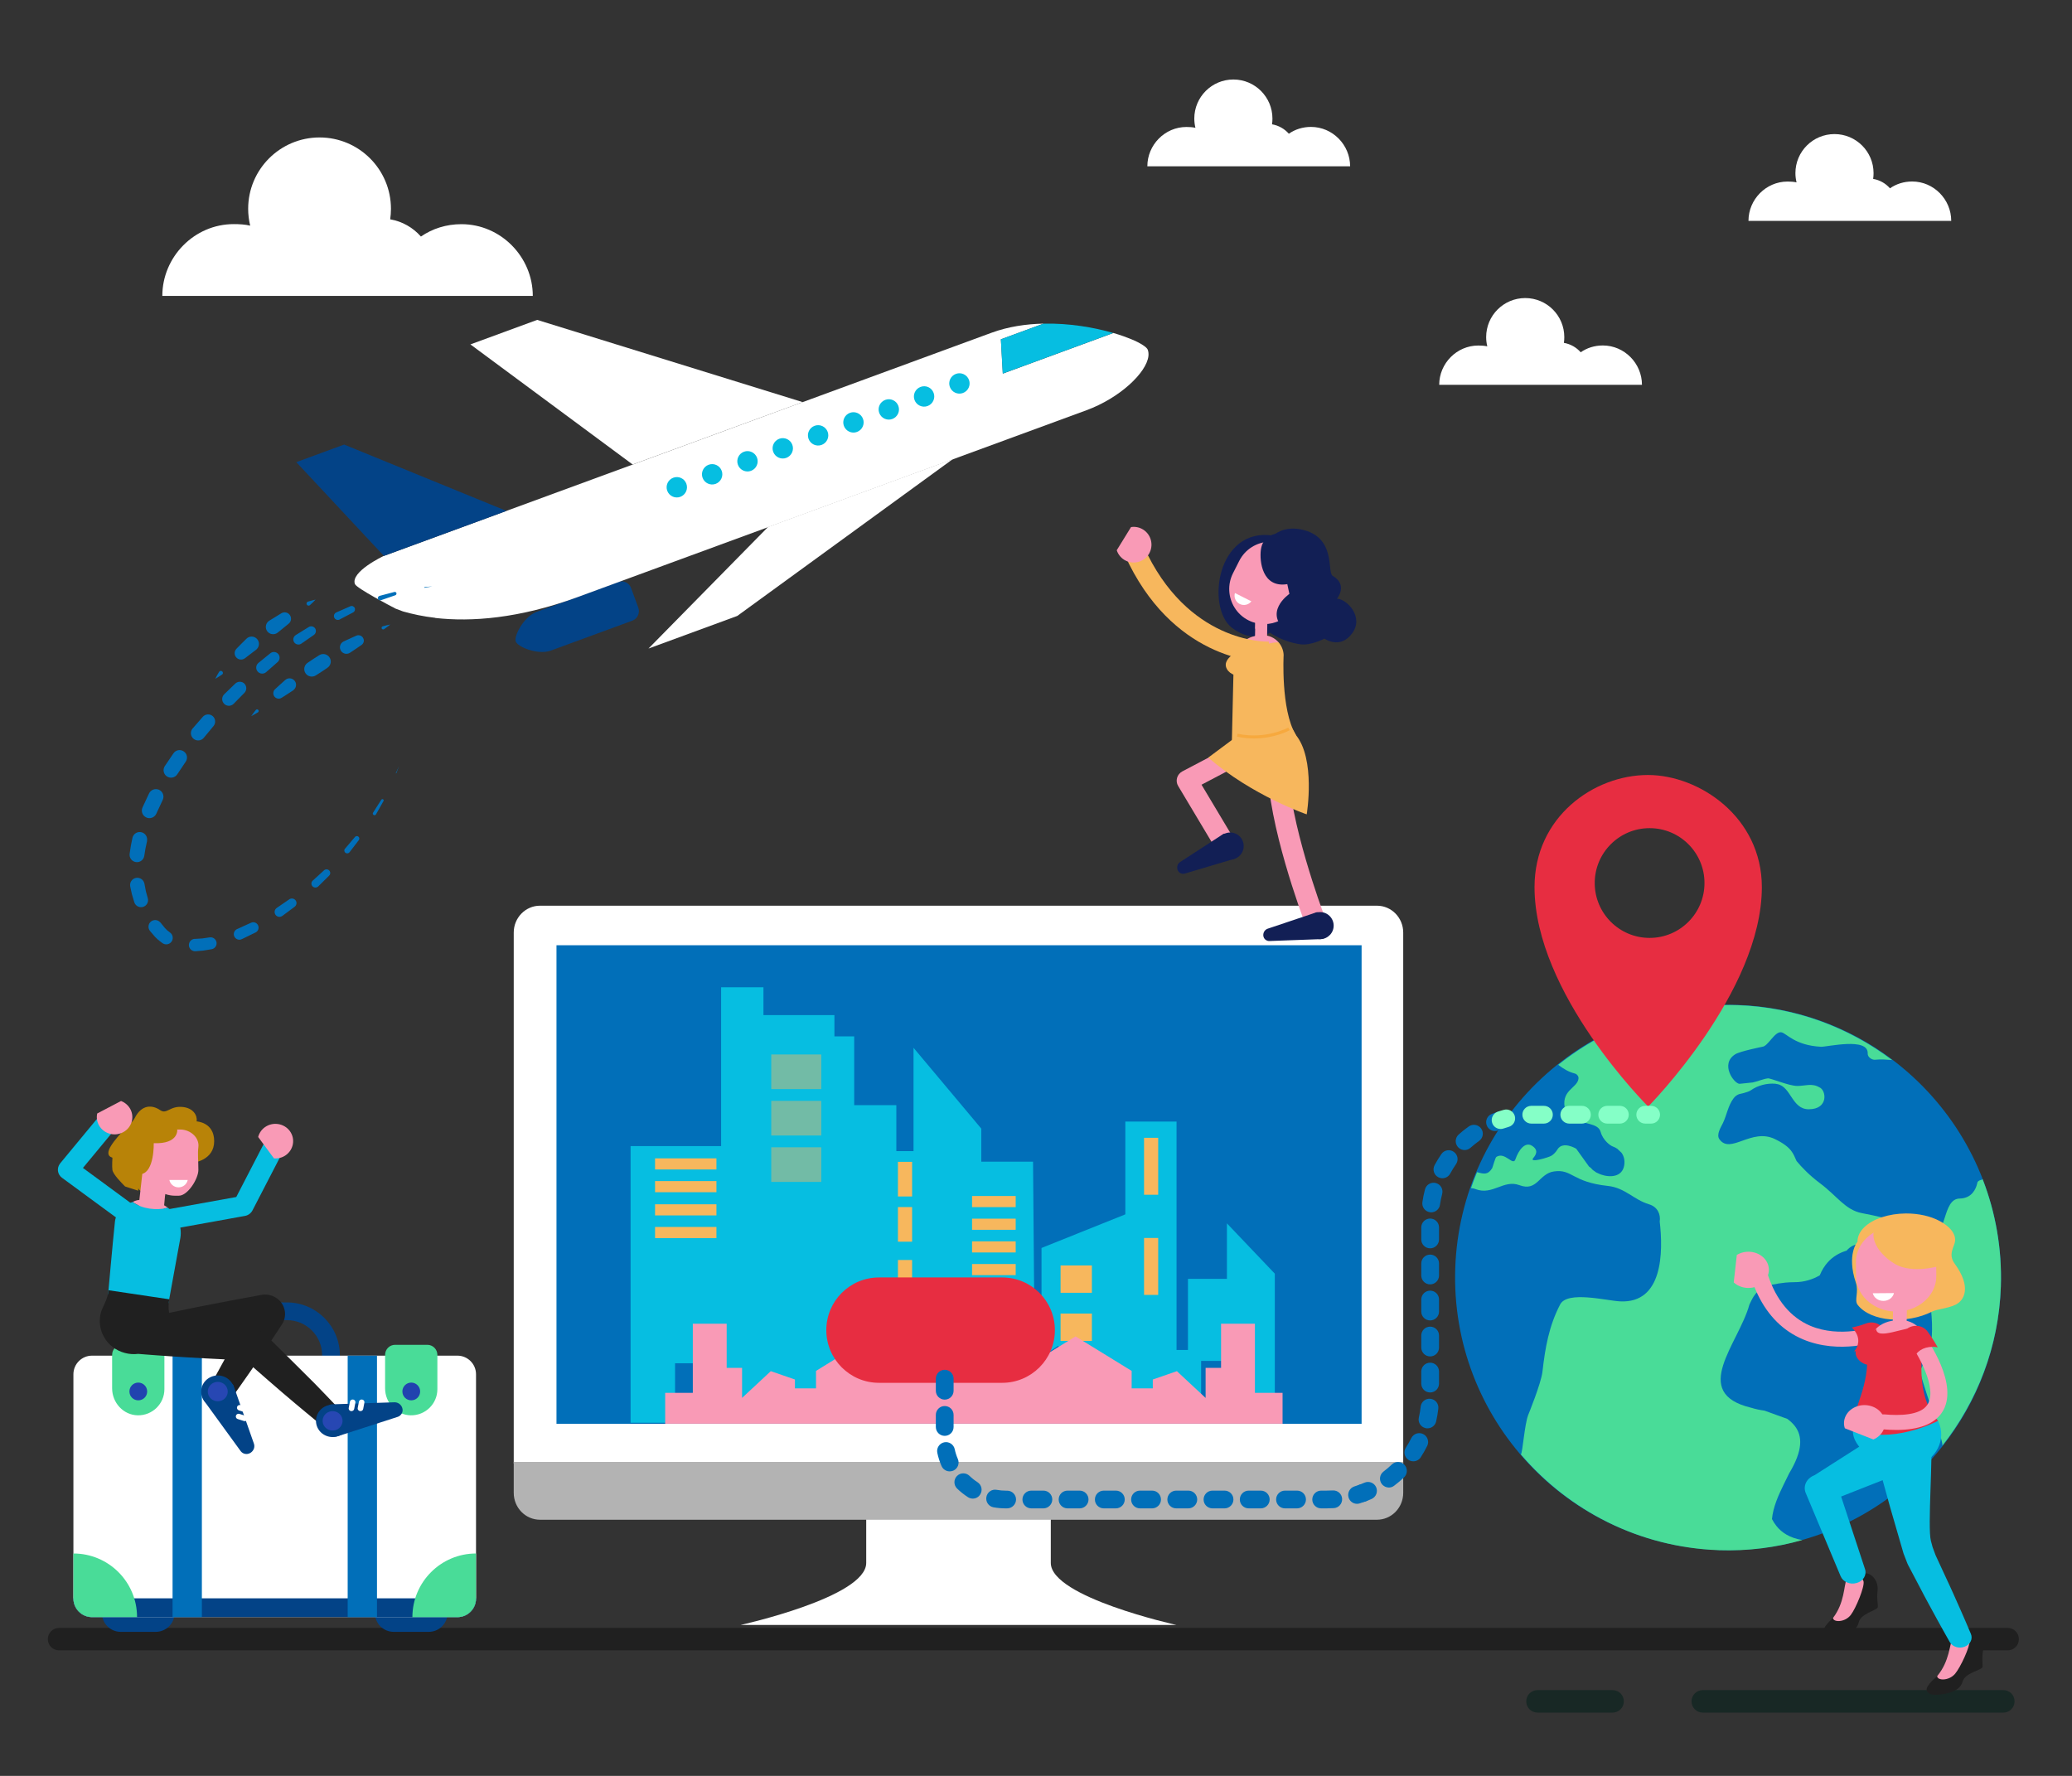 <?xml version="1.0" encoding="utf-8"?>
<!-- Generator: Adobe Illustrator 24.3.0, SVG Export Plug-In . SVG Version: 6.00 Build 0)  -->
<svg version="1.1" id="revisi" xmlns="http://www.w3.org/2000/svg" xmlns:xlink="http://www.w3.org/1999/xlink" x="0px" y="0px"
	 viewBox="0 0 350 300" style="enable-background:new 0 0 350 300;" xml:space="preserve">
<rect x="0" y="0" width="350" height="300" fill="#333333" stroke="none"/>
<style type="text/css">
	.st0{fill:#FFFFFF;}
	.st1{fill:#B88308;}
	.st2{fill:#182825;}
	.st3{fill:#016FB9;}
	.st4{fill:#F7B75D;}
	.st5{fill:#E72D41;}
	.st6{fill:#85FFC7;}
	.st7{fill:#F99AB6;}
	.st8{fill:#8EDEF2;}
	.st9{fill:#FFFEFF;}
	.st10{fill:#49DC98;}
	.st11{fill:#FEF0AB;}
	.st12{fill:#FFF5CD;}
	.st13{clip-path:url(#SVGID_2_);}
	.st14{opacity:0.1;}
	.st15{fill:#726D95;}
	.st16{fill:#B1E2EA;}
	.st17{fill:#92C71B;}
	.st18{fill:#565981;}
	.st19{fill:#B3C3DE;}
	.st20{opacity:0.2;}
	.st21{clip-path:url(#SVGID_4_);fill:#726D95;}
	.st22{clip-path:url(#SVGID_4_);}
	.st23{fill:#F5F1C3;}
	.st24{fill:#D8D4A8;}
	.st25{fill:#5752A4;}
	.st26{fill:#80C41C;}
	.st27{fill:#A79C90;}
	.st28{fill:#F63949;}
	.st29{fill:#F2F2F2;}
	.st30{fill:#F51620;}
	.st31{fill:#AD5620;}
	.st32{fill:#8A4A26;}
	.st33{fill:#89CCC5;}
	.st34{fill:#F1E1D0;}
	.st35{fill:#ED6876;}
	.st36{fill:#49281C;}
	.st37{fill:#282223;}
	.st38{fill:#ECD51A;}
	.st39{fill:#333333;}
	.st40{fill:#F73A42;}
	.st41{fill:#F5ADA2;}
	.st42{fill:#A0642F;}
	.st43{fill:#4569AF;}
	.st44{fill:#867D77;}
	.st45{fill:#4E4545;}
	.st46{fill:#644A09;}
	.st47{fill:#593011;}
	.st48{fill:#B3D246;}
	.st49{fill:#D4EBE7;}
	.st50{fill:#EEF9FA;}
	.st51{fill:#75CBDE;}
	.st52{fill:#C2E8F0;}
	.st53{fill:#81C31F;}
	.st54{fill:#B4DE5A;}
	.st55{fill:#F53A4A;}
	.st56{fill:#FD5F2D;}
	.st57{fill:#93562E;}
	.st58{fill:#FEDFBC;}
	.st59{fill:#C2C934;}
	.st60{opacity:0.1;fill:#070606;}
	.st61{fill:#381E0C;}
	.st62{fill:#322A2B;}
	.st63{fill:#4D260B;}
	.st64{fill:#070606;}
	.st65{fill:#1A1A1A;}
	.st66{clip-path:url(#SVGID_6_);}
	.st67{fill:#BFB9B6;}
	.st68{fill:#F6BF2A;}
	.st69{fill:#DF9023;}
	.st70{fill:#F59E27;}
	.st71{fill:#F4A83A;}
	.st72{fill:#83CFEC;}
	.st73{fill:#FFD03C;}
	.st74{opacity:0.1;fill:#182825;}
	.st75{fill:#06BEE1;}
	.st76{fill:#CCCCCC;}
	.st77{clip-path:url(#SVGID_8_);fill:#85FFC7;}
	.st78{clip-path:url(#SVGID_10_);}
	.st79{fill:#E5E5E5;}
	.st80{clip-path:url(#SVGID_12_);fill:#034387;}
	.st81{clip-path:url(#SVGID_14_);fill:#06BEE1;}
	.st82{clip-path:url(#SVGID_16_);fill:#85FFC7;}
	.st83{clip-path:url(#SVGID_18_);fill:#49DC98;}
	.st84{clip-path:url(#SVGID_20_);fill:#182825;}
	.st85{clip-path:url(#SVGID_22_);fill:#202020;}
	.st86{clip-path:url(#SVGID_24_);fill:#016FB9;}
	.st87{fill:none;stroke:#282D33;stroke-width:4;}
	.st88{fill:none;stroke:#85FFC7;stroke-width:3;}
	.st89{fill:none;stroke:#FFFFFF;stroke-width:3;}
	.st90{fill:#CDF2F9;}
	.st91{fill:#034387;}
	.st92{fill:#202020;}
	.st93{fill:#2747B3;}
	.st94{fill:#2143AF;}
	.st95{fill:#121F55;}
	.st96{fill:#566CD3;}
	.st97{fill:#E5E9FF;}
	.st98{fill:#B8B9F1;}
	.st99{fill-rule:evenodd;clip-rule:evenodd;fill:#49DC98;}
	.st100{fill:#61C8E0;}
	.st101{fill:#F7A93E;}
	.st102{fill:#B8EDF4;}
	.st103{fill:#999999;}
	.st104{fill:#FF0000;}
	.st105{fill-rule:evenodd;clip-rule:evenodd;fill:#CDF2F9;}
	.st106{fill-rule:evenodd;clip-rule:evenodd;fill:#202020;}
	.st107{fill-rule:evenodd;clip-rule:evenodd;fill:#016FB9;}
	.st108{fill-rule:evenodd;clip-rule:evenodd;fill:#06BEE1;}
	.st109{fill-rule:evenodd;clip-rule:evenodd;fill:#566CD3;}
	.st110{fill:#FFF4B8;}
	.st111{fill:#DCDDC9;}
	.st112{fill-rule:evenodd;clip-rule:evenodd;fill:#FF0000;}
	.st113{fill:#B3B3B3;}
	.st114{fill:#B9B8F1;}
	.st115{fill-rule:evenodd;clip-rule:evenodd;fill:#E5E5E5;}
	.st116{fill-rule:evenodd;clip-rule:evenodd;fill:#85FFC7;}
	.st117{fill-rule:evenodd;clip-rule:evenodd;fill:#F7B75D;}
	.st118{fill-rule:evenodd;clip-rule:evenodd;fill:#E72D41;}
	.st119{fill-rule:evenodd;clip-rule:evenodd;fill:#FFFFFF;}
	.st120{fill-rule:evenodd;clip-rule:evenodd;fill:#034387;}
	.st121{clip-path:url(#SVGID_26_);}
	.st122{fill-rule:evenodd;clip-rule:evenodd;fill:#B9B8F1;}
	.st123{fill-rule:evenodd;clip-rule:evenodd;fill:#121F55;}
	.st124{fill:#7C7BBD;}
	.st125{fill:#E36046;}
	.st126{fill:#A395B3;}
	.st127{fill:#F3F8FE;}
	.st128{fill:#FCFCFC;}
	.st129{fill:#E6E2DC;}
	.st130{fill:#B5DFEE;}
	.st131{fill:#CDE7EA;}
	.st132{fill:#AFD8E5;}
	.st133{clip-path:url(#SVGID_28_);}
	.st134{fill:#FFFDFE;}
	.st135{opacity:0.4;}
	.st136{fill:#FBB496;}
	.st137{fill-rule:evenodd;clip-rule:evenodd;fill:#2143AF;}
	.st138{fill-rule:evenodd;clip-rule:evenodd;fill:#F2F2F2;}
	.st139{fill-rule:evenodd;clip-rule:evenodd;fill:#182825;}
	.st140{fill:#666666;}
	.st141{fill:#808080;}
	.st142{fill:#F7C2DB;}
	.st143{opacity:0.45;}
</style>
<g>
	<g>
		<path class="st0" d="M77.94,37.87c-2.54,0-4.9,0.75-6.84,2.09c-1.32-1.5-3.13-2.56-5.19-2.91c0.08-0.58,0.13-1.17,0.13-1.77
			c0-6.66-5.4-12.06-12.06-12.06c-6.66,0-12.06,5.4-12.06,12.05c0,0.98,0.12,1.94,0.34,2.85c-0.89-0.21-1.82-0.26-2.78-0.26
			c-6.66,0-12.06,5.54-12.06,12.13H90C90,43.41,84.6,37.87,77.94,37.87z"/>
	</g>
</g>
<g>
	<g>
		<path class="st2" d="M338.4,289.31h-50.77c-1.05,0-1.9-0.85-1.9-1.9c0-1.05,0.85-1.9,1.9-1.9h50.77c1.05,0,1.9,0.85,1.9,1.9
			C340.3,288.46,339.45,289.31,338.4,289.31z"/>
	</g>
	<g>
		<path class="st2" d="M272.4,289.31h-12.69c-1.05,0-1.9-0.85-1.9-1.9c0-1.05,0.85-1.9,1.9-1.9h12.69c1.05,0,1.9,0.85,1.9,1.9
			C274.3,288.46,273.45,289.31,272.4,289.31z"/>
	</g>
</g>
<g>
	<path class="st92" d="M339.13,278.8H9.98c-1.05,0-1.9-0.85-1.9-1.9c0-1.05,0.85-1.9,1.9-1.9h329.15c1.05,0,1.9,0.85,1.9,1.9
		C341.03,277.94,340.18,278.8,339.13,278.8z"/>
</g>
<g>
	<g>
		<path class="st91" d="M107.82,102.65l-1.22-3.32c-0.33-0.89-1.31-1.34-2.19-1.02l-13.94,5.12l0,0.01
			c-2.08,0.88-3.68,4.03-3.35,4.93c0.33,0.9,3.59,2.26,5.75,1.59l0,0.01l13.94-5.12C107.69,104.53,108.14,103.54,107.82,102.65z"/>
	</g>
	<g>
		<g>
			<polygon class="st0" points="90.74,54.04 79.46,58.18 106.87,78.47 135.59,67.93 			"/>
		</g>
	</g>
	<g>
		<path class="st0" d="M193.88,59.09c-0.13-0.35-0.74-0.81-1.71-1.3l-0.02-0.01c-0.64-0.32-1.45-0.65-2.37-0.98l-0.08-0.03l-0.01,0
			c-0.51-0.18-1.04-0.35-1.62-0.52l-18.67,6.86l-0.33-5.79l7.21-2.65c-2.96,0.06-5.97,0.51-8.76,1.53L64.79,93.93
			c0,0-5.61,2.64-4.84,4.73c0.26,0.71,6.29,3.85,6.29,3.85c0.21,0.07,0.45,0.27,0.67,0.34l1.17,0.44c1.59,0.45,3.41,0.85,5.45,1.08
			l-0.01,0.02c6.08,0.69,14.15,0.11,24.07-3.53l85.94-31.56c5.58-2.05,10.12-6.3,10.46-9.14C194.03,59.78,194,59.42,193.88,59.09z"
			/>
	</g>
	<g>
		<g>
			<polygon class="st91" points="58.13,75.1 50.05,78.07 64.84,93.91 85.55,86.31 			"/>
		</g>
	</g>
	<g>
		<g>
			<g>
				<path class="st75" d="M176.27,54.67l-7.21,2.65l0.32,5.79l18.67-6.86C184.83,55.31,180.61,54.58,176.27,54.67z"/>
			</g>
		</g>
		<g>
			<g>
				<path class="st75" d="M163.68,64.18c0.33,0.89-0.13,1.88-1.02,2.21c-0.89,0.33-1.88-0.13-2.21-1.02
					c-0.33-0.89,0.13-1.88,1.02-2.21C162.36,62.83,163.35,63.29,163.68,64.18z"/>
			</g>
		</g>
		<g>
			<g>
				<path class="st75" d="M157.71,66.38c0.33,0.89-0.13,1.88-1.02,2.21c-0.89,0.33-1.88-0.13-2.21-1.02
					c-0.33-0.89,0.13-1.88,1.02-2.21C156.4,65.02,157.39,65.48,157.71,66.38z"/>
			</g>
		</g>
		<g>
			<g>
				<path class="st75" d="M151.75,68.57c0.33,0.89-0.13,1.88-1.02,2.21c-0.89,0.33-1.88-0.13-2.21-1.02s0.13-1.88,1.02-2.21
					C150.43,67.22,151.42,67.67,151.75,68.57z"/>
			</g>
		</g>
		<g>
			<g>
				<path class="st75" d="M145.78,70.76c0.33,0.89-0.13,1.88-1.02,2.21c-0.89,0.33-1.88-0.13-2.21-1.02
					c-0.33-0.89,0.13-1.88,1.02-2.21C144.46,69.41,145.45,69.87,145.78,70.76z"/>
			</g>
		</g>
		<g>
			<g>
				<path class="st75" d="M139.81,72.95c0.33,0.89-0.13,1.88-1.02,2.21c-0.89,0.33-1.88-0.13-2.21-1.02
					c-0.33-0.89,0.13-1.88,1.02-2.21C138.49,71.6,139.48,72.06,139.81,72.95z"/>
			</g>
		</g>
		<g>
			<g>
				<path class="st75" d="M133.84,75.14c0.33,0.89-0.13,1.88-1.02,2.21c-0.89,0.33-1.88-0.13-2.21-1.02
					c-0.33-0.89,0.13-1.88,1.02-2.21S133.52,74.25,133.84,75.14z"/>
			</g>
		</g>
		<g>
			<g>
				<path class="st75" d="M127.88,77.33c0.33,0.89-0.13,1.88-1.02,2.21c-0.89,0.33-1.88-0.13-2.21-1.02
					c-0.33-0.89,0.13-1.88,1.02-2.21C126.56,75.98,127.55,76.44,127.88,77.33z"/>
			</g>
		</g>
		<g>
			<g>
				<path class="st75" d="M121.91,79.53c0.33,0.89-0.13,1.88-1.02,2.21c-0.89,0.33-1.88-0.13-2.21-1.02
					c-0.33-0.89,0.13-1.88,1.02-2.21S121.58,78.63,121.91,79.53z"/>
			</g>
		</g>
		<g>
			<g>
				<path class="st75" d="M115.94,81.72c0.33,0.89-0.13,1.88-1.02,2.21c-0.89,0.33-1.88-0.13-2.21-1.02
					c-0.33-0.89,0.13-1.88,1.02-2.21S115.62,80.82,115.94,81.72z"/>
			</g>
		</g>
	</g>
	<g>
		<g>
			<polygon class="st0" points="129.75,89.01 109.54,109.56 124.54,104.05 160.96,77.55 			"/>
		</g>
	</g>
</g>
<g>
	<g id="XMLID_75_">
		<g>
			<g>
				<g>
					<g>
						<path class="st3" d="M73.02,99.06l-1.27,0.23c-0.03,0.01-0.07-0.02-0.07-0.05c-0.01-0.03,0.02-0.07,0.05-0.07c0,0,0,0,0.01,0
							L73.02,99.06z"/>
					</g>
					<g>
						<path class="st3" d="M66.77,100.56l-2.44,0.84c-0.2,0.07-0.42-0.04-0.48-0.24c-0.07-0.2,0.04-0.42,0.24-0.49
							c0.01,0,0.02-0.01,0.03-0.01l2.5-0.66c0.15-0.04,0.31,0.05,0.35,0.2C67,100.36,66.91,100.51,66.77,100.56z"/>
					</g>
					<g>
						<path class="st3" d="M59.66,103.45l-2.29,1.2c-0.32,0.17-0.72,0.04-0.89-0.28c-0.17-0.32-0.04-0.72,0.28-0.89
							c0.01-0.01,0.03-0.01,0.04-0.02l2.37-1.04c0.29-0.13,0.63,0.01,0.75,0.29C60.04,102.99,59.92,103.31,59.66,103.45z"/>
					</g>
					<g>
						<path class="st3" d="M53.02,107.26l-2.12,1.47c-0.39,0.27-0.93,0.17-1.2-0.22c-0.27-0.39-0.17-0.93,0.22-1.2
							c0.01-0.01,0.03-0.02,0.04-0.03l2.2-1.36c0.37-0.23,0.86-0.11,1.09,0.26C53.46,106.55,53.36,107.02,53.02,107.26z"/>
					</g>
					<g>
						<path class="st3" d="M46.9,111.84l-1.94,1.7c-0.42,0.37-1.06,0.33-1.43-0.09c-0.37-0.42-0.33-1.06,0.09-1.43
							c0.01-0.01,0.02-0.02,0.03-0.03l2.01-1.63c0.41-0.34,1.02-0.27,1.36,0.14C47.34,110.91,47.29,111.49,46.9,111.84z"/>
					</g>
					<g>
						<path class="st3" d="M41.28,117.05l-1.81,1.84c-0.44,0.45-1.16,0.45-1.6,0.01c-0.45-0.44-0.45-1.16-0.01-1.6
							c0.01-0.01,0.01-0.02,0.02-0.02l1.86-1.8c0.44-0.42,1.14-0.41,1.56,0.02C41.71,115.94,41.7,116.63,41.28,117.05z"/>
					</g>
					<g>
						<path class="st3" d="M36.07,122.65l-1.65,1.99c-0.43,0.52-1.21,0.6-1.73,0.16c-0.52-0.43-0.6-1.21-0.16-1.73
							c0-0.01,0.01-0.02,0.02-0.02l1.7-1.95c0.43-0.5,1.19-0.55,1.69-0.12C36.42,121.41,36.48,122.15,36.07,122.65z"/>
					</g>
					<g>
						<path class="st3" d="M31.38,128.66l-1.44,2.15c-0.39,0.58-1.17,0.74-1.75,0.35c-0.58-0.39-0.73-1.17-0.35-1.75l0.01-0.01
							l1.45-2.14c0.39-0.57,1.16-0.72,1.73-0.33C31.61,127.31,31.76,128.09,31.38,128.66z"/>
					</g>
					<g>
						<path class="st3" d="M27.49,135.12l-1.09,2.35c-0.3,0.64-1.06,0.92-1.7,0.62c-0.64-0.3-0.92-1.06-0.62-1.7l1.09-2.34
							c0.3-0.64,1.06-0.92,1.7-0.63C27.51,133.72,27.79,134.48,27.49,135.12L27.49,135.12z"/>
					</g>
					<g>
						<path class="st3" d="M24.84,142.09c0,0-0.13,0.63-0.27,1.26c-0.09,0.59-0.19,1.17-0.19,1.17l-0.01,0.07
							c-0.11,0.68-0.75,1.15-1.43,1.04c-0.68-0.11-1.14-0.74-1.04-1.42c0,0,0.1-0.69,0.21-1.38c0.13-0.63,0.26-1.27,0.26-1.27
							c0.14-0.68,0.8-1.12,1.48-0.98c0.68,0.14,1.12,0.8,0.98,1.49L24.84,142.09z"/>
					</g>
					<g>
						<path class="st3" d="M24.4,149.28c0,0,0.12,0.63,0.24,1.27c0.15,0.55,0.3,1.1,0.3,1.1l0.03,0.1c0.17,0.63-0.2,1.29-0.83,1.46
							c-0.63,0.17-1.27-0.19-1.46-0.81c0,0-0.2-0.69-0.41-1.38c-0.13-0.63-0.27-1.26-0.27-1.26c-0.14-0.66,0.28-1.31,0.94-1.45
							c0.66-0.14,1.31,0.28,1.45,0.94C24.39,149.26,24.4,149.27,24.4,149.28z"/>
					</g>
					<g>
						<path class="st3" d="M27.11,155.85c0,0,0.1,0.13,0.25,0.31c0.08,0.09,0.17,0.2,0.26,0.32l0.15,0.18l0.04,0.05l0,0.01h0
							c-0.03-0.03,0.07,0.08-0.07-0.08l0,0l0,0l0.01,0.01l0.02,0.02l0.08,0.09c0.11,0.12,0.23,0.23,0.33,0.34
							c0.11,0.12,0.18,0.14,0.25,0.2c0.14,0.11,0.23,0.18,0.23,0.18l0.11,0.09c0.47,0.38,0.55,1.07,0.17,1.55
							c-0.38,0.47-1.06,0.54-1.53,0.18c0,0-0.16-0.13-0.41-0.31c-0.11-0.09-0.29-0.22-0.39-0.32c-0.11-0.11-0.22-0.22-0.34-0.33
							l-0.09-0.09l-0.15-0.17l-0.15-0.18c-0.1-0.12-0.19-0.22-0.27-0.31c-0.16-0.19-0.26-0.31-0.26-0.31
							c-0.4-0.48-0.34-1.19,0.13-1.59c0.48-0.4,1.19-0.34,1.59,0.13C27.09,155.83,27.1,155.84,27.11,155.85z"/>
					</g>
					<g>
						<path class="st3" d="M32.9,158.61c0,0,0.64-0.04,1.29-0.08c0.58-0.08,1.16-0.17,1.16-0.17l0.08-0.01
							c0.55-0.08,1.07,0.31,1.15,0.86c0.08,0.55-0.3,1.05-0.84,1.14c0,0-0.7,0.12-1.4,0.23c-0.65,0.06-1.29,0.11-1.29,0.11
							c-0.58,0.05-1.09-0.38-1.14-0.95c-0.05-0.58,0.38-1.09,0.95-1.14c0.01,0,0.02,0,0.02,0L32.9,158.61z"/>
					</g>
					<g>
						<path class="st3" d="M40.05,156.95l2.35-1.07c0.46-0.21,1-0.01,1.2,0.45c0.2,0.45,0.01,0.98-0.43,1.19l-2.32,1.13
							c-0.47,0.23-1.03,0.03-1.26-0.43c-0.23-0.47-0.03-1.03,0.43-1.26C40.03,156.96,40.04,156.95,40.05,156.95z"/>
					</g>
					<g>
						<path class="st3" d="M46.74,153.38l2.13-1.46c0.35-0.24,0.83-0.15,1.08,0.2c0.24,0.34,0.15,0.81-0.18,1.06l-2.07,1.54
							c-0.37,0.27-0.88,0.2-1.15-0.17c-0.27-0.37-0.19-0.88,0.17-1.15C46.73,153.4,46.74,153.39,46.74,153.38z"/>
					</g>
					<g>
						<path class="st3" d="M52.83,148.76l1.91-1.74c0.25-0.23,0.65-0.21,0.88,0.04c0.23,0.25,0.21,0.63-0.02,0.86l-1.84,1.82
							c-0.27,0.26-0.69,0.26-0.96,0c-0.26-0.27-0.26-0.7,0-0.96C52.82,148.77,52.83,148.77,52.83,148.76z"/>
					</g>
					<g>
						<path class="st3" d="M58.29,143.36l1.67-1.97c0.15-0.18,0.42-0.2,0.59-0.05c0.17,0.15,0.2,0.4,0.06,0.58l-1.57,2.05
							c-0.16,0.21-0.47,0.26-0.69,0.09c-0.21-0.16-0.26-0.47-0.09-0.68C58.28,143.38,58.29,143.37,58.29,143.36z"/>
					</g>
					<g>
						<path class="st3" d="M63.02,137.28l1.39-2.18c0.07-0.1,0.2-0.13,0.3-0.07c0.1,0.06,0.13,0.19,0.07,0.29l-1.27,2.25
							c-0.08,0.14-0.25,0.19-0.39,0.11c-0.14-0.08-0.19-0.25-0.11-0.39C63.01,137.29,63.01,137.29,63.02,137.28z"/>
					</g>
					<g>
						<path class="st3" d="M66.87,130.58l0.54-1.17l-0.46,1.2c-0.01,0.02-0.03,0.04-0.06,0.03
							C66.88,130.63,66.86,130.6,66.87,130.58C66.87,130.58,66.87,130.58,66.87,130.58z"/>
					</g>
				</g>
			</g>
		</g>
	</g>
	<g id="XMLID_74_">
		<g>
			<g>
				<g>
					<g>
						<path class="st3" d="M53.31,101.29c0,0-0.23,0.24-0.47,0.48c-0.24,0.23-0.48,0.45-0.48,0.45c-0.14,0.13-0.36,0.12-0.49-0.02
							c-0.13-0.14-0.12-0.36,0.02-0.49c0.04-0.04,0.09-0.07,0.14-0.08c0,0,0.32-0.09,0.63-0.18
							C52.98,101.37,53.31,101.29,53.31,101.29z"/>
					</g>
					<g>
						<path class="st3" d="M48.77,105.35l-1.85,1.51c-0.53,0.43-1.31,0.35-1.74-0.17c-0.43-0.53-0.35-1.31,0.17-1.74
							c0.04-0.04,0.09-0.07,0.14-0.1l2.04-1.25c0.5-0.31,1.16-0.15,1.47,0.36C49.29,104.42,49.18,105.02,48.77,105.35z"/>
					</g>
					<g>
						<path class="st3" d="M43.26,109.76l-1.89,1.44c-0.47,0.36-1.15,0.27-1.51-0.2c-0.33-0.43-0.28-1.02,0.08-1.4
							c0,0,0.1-0.11,0.26-0.27c0.16-0.16,0.38-0.38,0.59-0.6c0.43-0.42,0.85-0.84,0.85-0.84c0.49-0.48,1.27-0.47,1.75,0.02
							c0.48,0.49,0.47,1.27-0.02,1.75C43.35,109.69,43.3,109.73,43.26,109.76z"/>
					</g>
					<g>
						<path class="st3" d="M37.48,113.97c0,0-0.28,0.18-0.55,0.36c-0.29,0.17-0.57,0.34-0.57,0.34s0.15-0.3,0.31-0.59
							c0.16-0.29,0.33-0.57,0.33-0.57c0.1-0.17,0.31-0.23,0.48-0.13c0.17,0.1,0.23,0.31,0.13,0.48
							C37.57,113.9,37.53,113.94,37.48,113.97z"/>
					</g>
				</g>
			</g>
		</g>
	</g>
	<g id="XMLID_73_">
		<g>
			<g>
				<g>
					<g>
						<path class="st3" d="M65.93,105.5c0,0-0.26,0.2-0.52,0.4c-0.26,0.2-0.53,0.39-0.53,0.39c-0.12,0.08-0.29,0.05-0.38-0.07
							c-0.08-0.12-0.05-0.29,0.07-0.38c0.02-0.02,0.05-0.03,0.08-0.04c0,0,0.31-0.09,0.63-0.16
							C65.61,105.57,65.93,105.5,65.93,105.5z"/>
					</g>
					<g>
						<path class="st3" d="M61.06,108.96c0,0-0.48,0.33-0.97,0.66c-0.48,0.33-0.97,0.65-0.97,0.65c-0.51,0.33-1.19,0.19-1.52-0.32
							c-0.33-0.51-0.19-1.19,0.32-1.52c0.04-0.03,0.09-0.05,0.13-0.07c0,0,0.53-0.25,1.06-0.49c0.53-0.24,1.06-0.48,1.06-0.48
							c0.46-0.21,0.99-0.01,1.2,0.45C61.57,108.24,61.42,108.72,61.06,108.96z"/>
					</g>
					<g>
						<path class="st3" d="M55.31,112.81c0,0-0.48,0.32-0.97,0.65c-0.49,0.32-0.98,0.63-0.98,0.63c-0.59,0.38-1.38,0.22-1.76-0.37
							c-0.38-0.58-0.22-1.36,0.36-1.75c0,0,0.48-0.32,0.97-0.65c0.49-0.32,0.98-0.63,0.98-0.63c0.59-0.38,1.38-0.21,1.76,0.38
							C56.05,111.64,55.89,112.42,55.31,112.81z"/>
					</g>
					<g>
						<path class="st3" d="M49.54,116.61c0,0-0.48,0.33-0.98,0.64c-0.49,0.32-0.99,0.63-0.99,0.63c-0.42,0.27-0.99,0.15-1.26-0.28
							c-0.24-0.38-0.17-0.87,0.15-1.17c0,0,0.43-0.39,0.86-0.79c0.43-0.4,0.87-0.78,0.87-0.78c0.46-0.4,1.15-0.35,1.55,0.11
							c0.4,0.46,0.35,1.15-0.11,1.55C49.61,116.55,49.57,116.58,49.54,116.61z"/>
					</g>
					<g>
						<path class="st3" d="M43.58,120.33c0,0-0.28,0.17-0.57,0.33c-0.29,0.16-0.58,0.32-0.58,0.32s0.2-0.26,0.39-0.53
							c0.19-0.27,0.4-0.52,0.4-0.52c0.1-0.12,0.27-0.13,0.38-0.03c0.12,0.1,0.13,0.27,0.03,0.38
							C43.62,120.3,43.6,120.32,43.58,120.33z"/>
					</g>
				</g>
			</g>
		</g>
	</g>
</g>
<g>
	<g>
		<path class="st0" d="M270.75,58.36c-1.39,0-2.68,0.41-3.74,1.15c-0.72-0.82-1.72-1.4-2.84-1.59c0.05-0.32,0.07-0.64,0.07-0.97
			c0-3.64-2.95-6.6-6.6-6.6c-3.64,0-6.6,2.95-6.6,6.6c0,0.54,0.07,1.06,0.19,1.56c-0.49-0.11-1-0.14-1.52-0.14
			c-3.65,0-6.6,3.03-6.6,6.64h34.25C277.36,61.39,274.4,58.36,270.75,58.36z"/>
	</g>
</g>
<g>
	<g>
		<path class="st0" d="M323,30.66c-1.39,0-2.68,0.41-3.75,1.15c-0.72-0.82-1.71-1.4-2.84-1.59c0.05-0.32,0.07-0.64,0.07-0.97
			c0-3.65-2.96-6.6-6.6-6.6c-3.65,0-6.6,2.95-6.6,6.6c0,0.54,0.07,1.06,0.19,1.56c-0.49-0.11-1-0.14-1.52-0.14
			c-3.65,0-6.6,3.03-6.6,6.64h34.25C329.6,33.69,326.65,30.66,323,30.66z"/>
	</g>
</g>
<g>
	<g>
		<g>
			<g>
				<g>
					<path class="st0" d="M177.5,264.03c0-5.79,0-14.18,0-14.18h-15.59h-15.59c0,0,0,8.39,0,14.18c0,5.79-21.2,10.47-21.2,10.47
						h36.79h36.79C198.7,274.5,177.5,269.82,177.5,264.03z"/>
				</g>
			</g>
		</g>
	</g>
	<g>
		<g>
			<g>
				<g>
					<path class="st0" d="M232.59,153H91.22c-2.45,0-4.44,2.03-4.44,4.54v89.71h150.25v-89.71C237.03,155.03,235.04,153,232.59,153z
						"/>
				</g>
			</g>
		</g>
	</g>
	<g>
		<g>
			<g>
				<g>
					<rect x="94" y="159.68" class="st3" width="136" height="80.84"/>
				</g>
			</g>
		</g>
	</g>
	<g>
		<g>
			<g>
				<g>
					<path class="st113" d="M86.78,246.96v5.23c0,2.51,1.99,4.54,4.44,4.54h141.37c2.45,0,4.44-2.03,4.44-4.54v-5.23H86.78z"/>
				</g>
			</g>
		</g>
	</g>
	<g>
		<g>
			<g>
				<g>
					<polygon class="st108" points="114.03,240.34 114.03,230.3 119.48,230.3 119.48,237.16 121.82,237.16 121.82,240.34 
						125.81,240.34 125.81,238.66 130.44,238.66 130.44,240.34 134.64,240.34 134.64,238.28 144.33,231.71 151.98,238.28 
						168.91,233.78 178.74,227.36 186.98,238.28 186.98,240.34 189.01,240.34 195.13,238.64 198.84,240.34 200.48,240.34 
						202.89,237.06 202.89,229.9 208.61,229.9 208.61,240.34 215.34,240.34 215.34,215.16 207.25,206.66 207.25,216.04 
						200.67,216.04 200.67,228.05 198.74,228.05 198.74,189.47 190.09,189.47 190.09,205.14 175.93,210.82 175.93,223.55 
						174.73,223.55 174.5,196.24 165.76,196.24 165.76,190.66 154.31,177 154.31,194.46 151.41,194.46 151.41,186.69 144.29,186.69 
						144.29,175.07 140.95,175.07 140.95,171.48 128.96,171.48 128.96,166.78 121.81,166.78 121.81,193.61 106.52,193.61 
						106.52,240.34 					"/>
				</g>
				<g>
					<g>
						<rect x="193.25" y="192.21" class="st117" width="2.39" height="9.62"/>
					</g>
					<g>
						<rect x="193.25" y="209.13" class="st117" width="2.39" height="9.62"/>
					</g>
				</g>
				<g>
					<g>
						<rect x="151.68" y="196.27" class="st117" width="2.39" height="5.85"/>
					</g>
					<g>
						<rect x="151.68" y="203.91" class="st117" width="2.39" height="5.85"/>
					</g>
					<g class="st143">
						<rect x="130.28" y="178.13" class="st117" width="8.45" height="5.85"/>
					</g>
					<g class="st143">
						<rect x="130.28" y="185.97" class="st117" width="8.45" height="5.85"/>
					</g>
					<g class="st143">
						<rect x="130.28" y="193.81" class="st117" width="8.45" height="5.85"/>
					</g>
					<g>
						<rect x="151.68" y="212.85" class="st117" width="2.39" height="5.85"/>
					</g>
					<g>
						<rect x="151.68" y="221.79" class="st117" width="2.39" height="5.85"/>
					</g>
				</g>
				<g>
					<g>
						<rect x="179.15" y="213.77" class="st117" width="5.29" height="4.62"/>
					</g>
					<g>
						<rect x="179.15" y="221.9" class="st117" width="5.29" height="4.62"/>
					</g>
				</g>
				<g>
					<g>
						<rect x="164.2" y="202.04" class="st117" width="7.37" height="1.88"/>
					</g>
					<g>
						<rect x="164.2" y="205.87" class="st117" width="7.37" height="1.88"/>
					</g>
					<g>
						<rect x="164.2" y="209.7" class="st117" width="7.37" height="1.88"/>
					</g>
					<g>
						<rect x="164.2" y="213.53" class="st117" width="7.37" height="1.88"/>
					</g>
					<g>
						<rect x="164.2" y="217.37" class="st117" width="7.37" height="1.88"/>
					</g>
					<g>
						<rect x="164.2" y="221.2" class="st117" width="7.37" height="1.88"/>
					</g>
					<g>
						<rect x="164.2" y="225.03" class="st117" width="7.37" height="1.88"/>
					</g>
				</g>
				<g>
					<g>
						<rect x="110.65" y="195.68" class="st117" width="10.37" height="1.88"/>
					</g>
					<g>
						<rect x="110.65" y="199.52" class="st117" width="10.37" height="1.88"/>
					</g>
				</g>
				<g>
					<g>
						<rect x="110.65" y="203.44" class="st117" width="10.37" height="1.88"/>
					</g>
					<g>
						<rect x="110.65" y="207.27" class="st117" width="10.37" height="1.88"/>
					</g>
				</g>
			</g>
		</g>
	</g>
	<polygon class="st7" points="211.98,235.29 211.98,223.62 206.26,223.62 206.26,231.07 203.65,231.07 203.65,236.15 198.8,231.63 
		194.73,233.04 194.73,234.54 191.16,234.54 191.16,231.59 188.06,229.68 181.68,225.76 173.23,230.97 155.77,230.97 147.32,225.76 
		140.64,229.86 137.84,231.59 137.84,234.54 134.28,234.54 134.28,233.04 130.2,231.63 125.35,236.15 125.35,231.07 122.75,231.07 
		122.75,223.62 117.03,223.62 117.03,235.29 112.36,235.29 112.36,240.51 216.65,240.51 216.65,235.29 	"/>
	<g>
		<g>
			<path class="st5" d="M169.29,233.6h-20.81c-4.92,0-8.9-3.99-8.9-8.9l0,0c0-4.92,3.99-8.9,8.9-8.9h20.81c4.92,0,8.9,3.98,8.9,8.9
				l0,0C178.19,229.61,174.2,233.6,169.29,233.6z"/>
		</g>
	</g>
</g>
<g>
	<g>
		<g>
			<g>
				<path class="st3" d="M245.82,214.24c0.86-25.37,22.1-45.25,47.47-44.48c0.05,0,0.11,0,0.17,0c25.45,0.86,45.38,22.17,44.52,47.6
					s-22.19,45.34-47.64,44.48c-0.06,0-0.11-0.01-0.17-0.01C264.8,260.88,244.96,239.61,245.82,214.24z"/>
			</g>
		</g>
	</g>
	<g>
		<path class="st10" d="M300.08,257.79c-0.3-0.37-0.55-0.77-0.76-1.18c0.19-2.01,1.07-3.98,1.99-5.86c0.31-0.63,0.62-1.25,0.91-1.85
			c2.33-3.88,2.29-6.3,0.94-8.03c-0.34-0.43-0.76-0.82-1.25-1.18c-0.61-0.23-1.25-0.45-1.89-0.68c-0.65-0.23-1.31-0.47-1.96-0.71
			c-0.81-0.11-1.54-0.27-2.22-0.48c-10.48-2.49-2.14-10.83-0.33-17.44c0.25-0.52,0.47-0.99,0.73-1.39c0.79-1.23,1.95-1.96,5.36-2.32
			c0.46-0.05,0.96-0.06,1.49-0.07c0.87,0,1.65-0.12,2.36-0.33c0.71-0.2,1.35-0.49,1.94-0.83c0.37-0.9,0.83-1.62,1.35-2.2
			c0.45-0.51,0.96-0.91,1.49-1.23c0.53-0.32,1.1-0.56,1.69-0.74c2.63-3.02,6.79,1.15,9.51-2.61c0.05-0.39,0.01-0.93-0.38-1.46
			c-0.39-0.53-1.14-1.05-2.51-1.39c-1.66-0.41-2.98-0.67-4.05-0.88c-2.79-0.54-4.19-2.9-7-5c-1.87-1.4-3.15-2.75-4.02-3.8
			c-0.55-1.17-0.73-2.29-3.66-3.71c-3.97-1.92-7.5,2.65-9.37,0.03c-0.56-0.78,0.25-2.02,0.59-2.72c0.67-1.4,0.85-2.89,1.78-4.16
			c0.3-0.42,0.64-0.62,1-0.75c0,0,1.44-0.27,1.98-0.66c1.12-0.8,2.72-1.21,4.11-1.08c0.11,0.01,0.22,0.04,0.32,0.06l0.01,0l0,0
			c2.34,0.45,2.44,4.25,5.3,4.25c3.41,0,2.98-3.28,1.77-3.72c-1.22-0.73-2.4-0.22-3.69-0.22c-1.47,0-4.52-1.35-5-1.28
			c-0.77,0.1-1.8,0.54-2.55,0.69l-2.22,0.23c-0.94-0.03-3.35-3.37-0.71-5c0.8-0.5,4.52-1.25,4.52-1.25c1.03-0.05,2.1-2.65,3.26-2.45
			c0.85,0.14,2.24,2.21,6.69,2.44c0.99,0.05,8.04-1.67,7.89,1.15c-0.03,0.6,0.74,1.12,1.28,1.04c0.98-0.1,1.89-0.02,2.84,0.05
			c-7.31-5.51-16.29-8.94-26.11-9.27c-0.03,0-0.07,0-0.1,0c-11.37-0.36-21.92,3.47-30.18,10.08c0.84,0.66,1.76,1.21,2.8,1.47
			c0.34,0.09,0.65,0.45,0.62,0.82c-0.13,1.7-3.21,1.96-2.2,5.48c0.43,1.47,2.72,1.83,4.21,2.26c0.69,0.2,1.5,0.49,1.72,1.28
			c0.41,1.49,1.68,2.36,2.07,2.49c0.28,0.1,0.53,0.23,0.75,0.38l0.71,0.67c0.42,0.57,0.59,1.3,0.46,2.13
			c-0.33,1.99-2.38,2.1-3.94,1.55c0,0-0.67-0.28-0.8-0.36c-0.11-0.07-0.21-0.14-0.3-0.22c-0.23-0.13-0.43-0.32-0.6-0.54l-0.31-0.23
			l-2.16-3.01c0,0-2.26-1.37-3.17,0.13c-0.25,0.42-0.62,0.82-1.02,1.06c-0.4,0.26-3.85,1.31-3.06,0.38
			c0.44-0.52,0.97-1.33-0.24-2.08c-1.14-0.71-2.23,0.72-2.78,2.31c-0.41,1.19-1.76-1.36-3.22-0.41c-0.18,0.12-0.62,1.76-0.7,1.9
			c-0.71,1.12-1.32,1.02-2.56,0.67c-0.37,0.89-0.71,1.79-1.02,2.7c0.25,0.02,0.51,0.06,0.78,0.17c2.87,1.1,4.72-1.67,7.4-0.67
			c3.03,1.14,3.27-1.95,5.84-2.32c3.12-0.44,3.02,1.8,9.11,2.45c2.9,0.31,4.36,2.33,6.94,3.1c1.48,0.44,1.99,1.73,1.81,2.92
			c0.6,5.16,0.55,13.85-6.7,13.48c-2.33-0.12-8.89-1.83-10.12,0.52c-1.89,3.63-2.53,7.31-2.99,11.36c-0.22,1.97-2.42,7.34-2.42,7.34
			c-0.62,1.68-0.92,6.24-1.22,6.64c8.09,9.48,19.96,15.68,33.37,16.17c0.03,0,0.07,0,0.1,0.01c4.88,0.16,9.6-0.45,14.07-1.72
			C302.33,259.81,300.97,258.91,300.08,257.79z"/>
	</g>
	<g>
		<path class="st10" d="M334.91,199.22l-0.1,0.06c0,0-0.73,0.11-0.81,0.54l-0.04,0.2c-0.18,0.74-0.83,2.42-2.93,2.45
			c-1.5,0.02-2.01,1.63-2.51,3.19c-0.41,1.28-0.87,2.74-1.81,3.5c-0.54,0.44-0.99,0.85-1.41,1.24c-0.45,0.62-0.77,1.28-1,1.97
			c-0.22,0.69-0.35,1.41-0.41,2.16c0.3,0.6,0.56,1.2,0.78,1.78c0.45,0.86,0.79,1.7,1.03,2.51c0.25,0.82,0.4,1.61,0.48,2.38
			c0.09,0.79,0.14,1.56,0.17,2.31c0.02,0.75,0.02,1.49-0.03,2.21c-0.35,1.92-1.01,3.89-1.94,5.76c-0.3,0.61,3.88,11.65,3.73,12.72
			c5.86-7.43,9.52-16.69,9.87-26.85C338.19,210.97,337.09,204.84,334.91,199.22z"/>
	</g>
</g>
<g>
	<g>
		<path class="st118" d="M278.37,130.92c-9.17,0-19.16,7.1-19.16,18.94c0,18.02,19.2,37.07,19.2,37.07s19.2-19.36,19.2-37.07
			C297.61,138.02,287.02,130.92,278.37,130.92z M287.92,149.17c0,5.12-4.15,9.27-9.27,9.27c-5.12,0-9.27-4.15-9.27-9.27
			c0-5.12,4.15-9.27,9.27-9.27C283.77,139.9,287.92,144.05,287.92,149.17z"/>
	</g>
</g>
<g>
	<g>
		<g>
			<g>
				<path class="st3" d="M229.23,254.04c-0.64,0-1.23-0.41-1.43-1.06c-0.24-0.79,0.2-1.63,0.99-1.88c0.29-0.09,0.58-0.19,0.86-0.29
					c0.78-0.29,1.64,0.1,1.93,0.88c0.29,0.78-0.1,1.64-0.88,1.93c-0.34,0.13-0.68,0.24-1.03,0.35
					C229.52,254.02,229.37,254.04,229.23,254.04z"/>
			</g>
		</g>
		<g>
			<g>
				<path class="st3" d="M224.08,254.81h-0.91c-0.83,0-1.5-0.67-1.5-1.5c0-0.83,0.67-1.5,1.5-1.5h0.91c0.35,0,0.7-0.01,1.04-0.03
					c0.85-0.04,1.54,0.58,1.59,1.4c0.05,0.83-0.58,1.54-1.4,1.59C224.9,254.79,224.49,254.81,224.08,254.81z M219.1,254.81h-2.04
					c-0.83,0-1.5-0.67-1.5-1.5c0-0.83,0.67-1.5,1.5-1.5h2.04c0.83,0,1.5,0.67,1.5,1.5C220.6,254.13,219.92,254.81,219.1,254.81z
					 M212.97,254.81h-2.04c-0.83,0-1.5-0.67-1.5-1.5c0-0.83,0.67-1.5,1.5-1.5h2.04c0.83,0,1.5,0.67,1.5,1.5
					C214.47,254.13,213.8,254.81,212.97,254.81z M206.85,254.81h-2.04c-0.83,0-1.5-0.67-1.5-1.5c0-0.83,0.67-1.5,1.5-1.5h2.04
					c0.83,0,1.5,0.67,1.5,1.5C208.35,254.13,207.68,254.81,206.85,254.81z M200.73,254.81h-2.04c-0.83,0-1.5-0.67-1.5-1.5
					c0-0.83,0.67-1.5,1.5-1.5h2.04c0.83,0,1.5,0.67,1.5,1.5C202.23,254.13,201.56,254.81,200.73,254.81z M194.61,254.81h-2.04
					c-0.83,0-1.5-0.67-1.5-1.5c0-0.83,0.67-1.5,1.5-1.5h2.04c0.83,0,1.5,0.67,1.5,1.5C196.11,254.13,195.44,254.81,194.61,254.81z
					 M188.49,254.81h-2.04c-0.83,0-1.5-0.67-1.5-1.5c0-0.83,0.67-1.5,1.5-1.5h2.04c0.83,0,1.5,0.67,1.5,1.5
					C189.99,254.13,189.32,254.81,188.49,254.81z M182.37,254.81h-2.04c-0.83,0-1.5-0.67-1.5-1.5c0-0.83,0.67-1.5,1.5-1.5h2.04
					c0.83,0,1.5,0.67,1.5,1.5C183.87,254.13,183.2,254.81,182.37,254.81z M176.25,254.81h-2.04c-0.83,0-1.5-0.67-1.5-1.5
					c0-0.83,0.67-1.5,1.5-1.5h2.04c0.83,0,1.5,0.67,1.5,1.5C177.75,254.13,177.07,254.81,176.25,254.81z M170.12,254.81h-0.21
					c-0.7,0-1.4-0.06-2.08-0.18c-0.82-0.14-1.36-0.92-1.21-1.74c0.14-0.82,0.92-1.37,1.74-1.21c0.51,0.09,1.03,0.14,1.56,0.14h0.21
					c0.83,0,1.5,0.67,1.5,1.5C171.62,254.13,170.95,254.81,170.12,254.81z M164.32,253.16c-0.28,0-0.56-0.08-0.81-0.24
					c-0.65-0.42-1.27-0.91-1.83-1.45c-0.6-0.58-0.61-1.53-0.04-2.12c0.58-0.6,1.53-0.61,2.12-0.04c0.42,0.41,0.88,0.77,1.36,1.08
					c0.7,0.45,0.9,1.38,0.45,2.07C165.3,252.92,164.81,253.16,164.32,253.16z M160.42,248.56c-0.58,0-1.13-0.34-1.38-0.91
					c-0.31-0.71-0.55-1.46-0.71-2.22c-0.17-0.81,0.35-1.61,1.16-1.78c0.8-0.17,1.61,0.35,1.78,1.16c0.12,0.57,0.3,1.13,0.53,1.66
					c0.33,0.76-0.02,1.64-0.78,1.97C160.82,248.52,160.62,248.56,160.42,248.56z M159.58,242.56c-0.83,0-1.5-0.67-1.5-1.5v-2.04
					c0-0.83,0.67-1.5,1.5-1.5c0.83,0,1.5,0.67,1.5,1.5v2.04C161.08,241.89,160.41,242.56,159.58,242.56z M159.58,236.44
					c-0.83,0-1.5-0.67-1.5-1.5v-2.04c0-0.83,0.67-1.5,1.5-1.5c0.83,0,1.5,0.67,1.5,1.5v2.04
					C161.08,235.77,160.41,236.44,159.58,236.44z"/>
			</g>
		</g>
	</g>
	<g>
		<g>
			<g>
				<path class="st3" d="M252.54,191.07c-0.59,0-1.16-0.35-1.39-0.94c-0.31-0.77,0.06-1.64,0.83-1.95c0.34-0.14,0.68-0.26,1.02-0.38
					c0.78-0.26,1.64,0.16,1.9,0.94c0.27,0.78-0.16,1.64-0.94,1.9c-0.29,0.1-0.58,0.2-0.86,0.32
					C252.92,191.03,252.73,191.07,252.54,191.07z"/>
			</g>
		</g>
		<g>
			<g>
				<path class="st3" d="M234.61,251.29c-0.45,0-0.9-0.21-1.2-0.6c-0.5-0.66-0.37-1.6,0.29-2.1c0.49-0.37,0.97-0.78,1.41-1.2
					c0.6-0.57,1.55-0.55,2.12,0.05c0.57,0.6,0.55,1.55-0.05,2.12c-0.53,0.5-1.09,0.98-1.68,1.42
					C235.24,251.19,234.92,251.29,234.61,251.29z M238.74,246.86c-0.28,0-0.57-0.08-0.82-0.24c-0.69-0.45-0.89-1.38-0.44-2.08
					c0.34-0.52,0.65-1.06,0.92-1.61c0.37-0.74,1.27-1.04,2.01-0.67c0.74,0.37,1.04,1.27,0.67,2.01c-0.33,0.66-0.7,1.3-1.09,1.91
					C239.71,246.62,239.23,246.86,238.74,246.86z M241.13,241.29c-0.11,0-0.23-0.01-0.34-0.04c-0.81-0.19-1.31-0.99-1.12-1.8
					c0.14-0.6,0.25-1.21,0.31-1.83c0.09-0.82,0.84-1.42,1.66-1.32c0.82,0.09,1.42,0.83,1.32,1.66c-0.08,0.73-0.21,1.46-0.37,2.17
					C242.43,240.82,241.81,241.29,241.13,241.29z M241.58,235.23c-0.83,0-1.5-0.67-1.5-1.5v-2.03c0-0.83,0.67-1.5,1.5-1.5
					c0.83,0,1.5,0.67,1.5,1.5v2.03C243.08,234.56,242.41,235.23,241.58,235.23z M241.58,229.14c-0.83,0-1.5-0.67-1.5-1.5v-2.03
					c0-0.83,0.67-1.5,1.5-1.5c0.83,0,1.5,0.67,1.5,1.5v2.03C243.08,228.47,242.41,229.14,241.58,229.14z M241.58,223.06
					c-0.83,0-1.5-0.67-1.5-1.5v-2.03c0-0.83,0.67-1.5,1.5-1.5c0.83,0,1.5,0.67,1.5,1.5v2.03
					C243.08,222.38,242.41,223.06,241.58,223.06z M241.58,216.97c-0.83,0-1.5-0.67-1.5-1.5v-2.03c0-0.83,0.67-1.5,1.5-1.5
					c0.83,0,1.5,0.67,1.5,1.5v2.03C243.08,216.29,242.41,216.97,241.58,216.97z M241.58,210.88c-0.83,0-1.5-0.67-1.5-1.5v-2.03
					c0-0.83,0.67-1.5,1.5-1.5c0.83,0,1.5,0.67,1.5,1.5v2.03C243.08,210.2,242.41,210.88,241.58,210.88z M241.76,204.8
					c-0.07,0-0.14,0-0.22-0.02c-0.82-0.12-1.39-0.88-1.27-1.7c0.1-0.73,0.25-1.45,0.44-2.16c0.21-0.8,1.03-1.28,1.83-1.07
					c0.8,0.21,1.28,1.03,1.07,1.84c-0.16,0.59-0.28,1.2-0.37,1.82C243.14,204.26,242.49,204.8,241.76,204.8z M243.65,199.04
					c-0.24,0-0.48-0.06-0.71-0.18c-0.73-0.39-1-1.3-0.61-2.03c0.35-0.64,0.73-1.28,1.15-1.88c0.47-0.68,1.41-0.85,2.09-0.37
					c0.68,0.47,0.85,1.41,0.37,2.09c-0.35,0.51-0.68,1.04-0.97,1.58C244.7,198.75,244.19,199.04,243.65,199.04z M247.4,194.28
					c-0.41,0-0.82-0.17-1.12-0.5c-0.55-0.62-0.5-1.57,0.11-2.12c0.54-0.49,1.12-0.95,1.72-1.37c0.68-0.48,1.61-0.32,2.09,0.36
					c0.48,0.68,0.32,1.61-0.36,2.09c-0.5,0.36-0.99,0.75-1.45,1.16C248.11,194.15,247.75,194.28,247.4,194.28z"/>
			</g>
		</g>
		<g>
			<g>
				<path class="st3" d="M230.17,253.72c-0.61,0-1.18-0.37-1.41-0.98c-0.29-0.78,0.11-1.64,0.88-1.93c0.29-0.11,0.57-0.22,0.84-0.34
					c0.76-0.33,1.64,0.01,1.98,0.77c0.33,0.76-0.01,1.64-0.77,1.98c-0.33,0.15-0.67,0.28-1.01,0.41
					C230.52,253.69,230.34,253.72,230.17,253.72z"/>
			</g>
		</g>
	</g>
	<g>
		<g>
			<g>
				<path class="st6" d="M278.91,189.81h-1c-0.83,0-1.5-0.67-1.5-1.5c0-0.83,0.67-1.5,1.5-1.5h1c0.83,0,1.5,0.67,1.5,1.5
					C280.41,189.13,279.74,189.81,278.91,189.81z"/>
			</g>
		</g>
		<g>
			<g>
				<path class="st6" d="M258.66,189.81c-0.81,0-1.48-0.65-1.5-1.47c-0.02-0.83,0.64-1.51,1.47-1.53l2.17,0c0.83,0,1.5,0.67,1.5,1.5
					c0,0.83-0.67,1.5-1.5,1.5l-2.11,0C258.68,189.81,258.67,189.81,258.66,189.81z M273.63,189.81h-2.14c-0.83,0-1.5-0.67-1.5-1.5
					c0-0.83,0.67-1.5,1.5-1.5h2.14c0.83,0,1.5,0.67,1.5,1.5C275.13,189.13,274.46,189.81,273.63,189.81z M267.22,189.81h-2.14
					c-0.83,0-1.5-0.67-1.5-1.5c0-0.83,0.67-1.5,1.5-1.5h2.14c0.83,0,1.5,0.67,1.5,1.5C268.72,189.13,268.04,189.81,267.22,189.81z"
					/>
			</g>
		</g>
		<g>
			<g>
				<path class="st6" d="M253.48,190.72c-0.63,0-1.21-0.39-1.42-1.02c-0.27-0.78,0.16-1.64,0.94-1.9c0.34-0.12,0.69-0.22,1.04-0.32
					c0.8-0.22,1.62,0.25,1.84,1.05c0.22,0.8-0.25,1.62-1.05,1.84c-0.29,0.08-0.59,0.17-0.87,0.27
					C253.8,190.7,253.64,190.72,253.48,190.72z"/>
			</g>
		</g>
	</g>
</g>
<g>
	<g>
		<path class="st0" d="M221.45,21.44c-1.39,0-2.68,0.41-3.74,1.15c-0.72-0.82-1.72-1.4-2.84-1.59c0.05-0.32,0.07-0.64,0.07-0.97
			c0-3.64-2.95-6.6-6.6-6.6c-3.64,0-6.6,2.95-6.6,6.6c0,0.54,0.07,1.06,0.19,1.56c-0.49-0.11-1-0.14-1.52-0.14
			c-3.65,0-6.6,3.03-6.6,6.64h34.25C228.06,24.47,225.1,21.44,221.45,21.44z"/>
	</g>
</g>
<g>
	<g>
		<g>
			<path class="st91" d="M48.48,238.01h-4.15c-4.92,0-8.92-4-8.92-8.92v-0.15c0-4.92,4-8.92,8.92-8.92h4.15c4.92,0,8.93,4,8.93,8.92
				v0.15C57.41,234.01,53.41,238.01,48.48,238.01z M44.33,223.01c-3.27,0-5.92,2.66-5.92,5.92v0.15c0,3.27,2.66,5.92,5.92,5.92h4.15
				c3.27,0,5.93-2.66,5.93-5.92v-0.15c0-3.27-2.66-5.92-5.93-5.92H44.33z"/>
		</g>
	</g>
	<g>
		<g>
			<g>
				<path class="st91" d="M29.49,272.49c0,1.76-1.43,3.18-3.18,3.18H20.4c-1.76,0-3.18-1.42-3.18-3.18l0,0
					c0-1.76,1.43-3.18,3.18-3.18h5.91C28.07,269.31,29.49,270.73,29.49,272.49L29.49,272.49z"/>
			</g>
		</g>
	</g>
	<g>
		<g>
			<g>
				<path class="st91" d="M75.6,272.49c0,1.76-1.42,3.18-3.18,3.18h-5.91c-1.76,0-3.18-1.42-3.18-3.18l0,0
					c0-1.76,1.42-3.18,3.18-3.18h5.91C74.18,269.31,75.6,270.73,75.6,272.49L75.6,272.49z"/>
			</g>
		</g>
	</g>
	<g>
		<g>
			<g>
				<path class="st0" d="M77.27,273.18H15.55c-1.74,0-3.15-1.41-3.15-3.15v-37.87c0-1.74,1.41-3.15,3.15-3.15h61.71
					c1.74,0,3.15,1.41,3.15,3.15v37.87C80.42,271.77,79.01,273.18,77.27,273.18z"/>
			</g>
		</g>
	</g>
	<g>
		<g>
			<g>
				<path class="st91" d="M77.27,273.18H15.55c-1.74,0-3.15-1.41-3.15-3.15V270h68.02v0.03C80.42,271.77,79.01,273.18,77.27,273.18z
					"/>
			</g>
		</g>
	</g>
	<g>
		<g>
			<g>
				<rect x="29.15" y="229.01" class="st3" width="4.95" height="44.17"/>
			</g>
		</g>
	</g>
	<g>
		<g>
			<g>
				<rect x="58.73" y="229.01" class="st3" width="4.95" height="44.17"/>
			</g>
		</g>
	</g>
	<g>
		<g>
			<g>
				<path class="st10" d="M12.4,262.43v7.6c0,1.74,1.41,3.15,3.15,3.15h7.6C23.16,267.24,18.34,262.43,12.4,262.43z"/>
			</g>
		</g>
	</g>
	<g>
		<g>
			<g>
				<path class="st10" d="M80.42,262.43c-5.94,0-10.76,4.82-10.76,10.76h7.6c1.74,0,3.15-1.41,3.15-3.15V262.43z"/>
			</g>
		</g>
	</g>
	<g>
		<g>
			<g>
				<path class="st10" d="M18.94,228.88v5.65c0,2.43,1.9,4.52,4.33,4.56c2.48,0.04,4.5-1.95,4.5-4.41v-5.8c0-0.94-0.76-1.7-1.7-1.7
					h-5.42C19.7,227.17,18.94,227.93,18.94,228.88z"/>
			</g>
		</g>
	</g>
	<g>
		<g>
			<g>
				<path class="st10" d="M65.05,228.88v5.65c0,2.43,1.9,4.52,4.33,4.56c2.48,0.04,4.5-1.95,4.5-4.41v-5.8c0-0.94-0.76-1.7-1.7-1.7
					h-5.42C65.81,227.17,65.05,227.93,65.05,228.88z"/>
			</g>
		</g>
	</g>
	<g>
		<g>
			<g>
				<path class="st94" d="M24.86,235.06c0,0.83-0.67,1.5-1.5,1.5c-0.83,0-1.5-0.67-1.5-1.5c0-0.83,0.67-1.5,1.5-1.5
					C24.18,233.56,24.86,234.23,24.86,235.06z"/>
			</g>
		</g>
	</g>
	<g>
		<g>
			<g>
				<path class="st94" d="M70.97,235.06c0,0.83-0.67,1.5-1.5,1.5c-0.83,0-1.5-0.67-1.5-1.5c0-0.83,0.67-1.5,1.5-1.5
					C70.29,233.56,70.97,234.23,70.97,235.06z"/>
			</g>
		</g>
	</g>
</g>
<g>
	<g>
		<g>
			<path class="st7" d="M220.29,155.59c-0.25-0.67-6.16-16.46-6.16-26.12h3.51c0,9.02,5.87,24.72,5.93,24.88L220.29,155.59z"/>
		</g>
	</g>
	<g>
		<g>
			<path class="st7" d="M204.89,142.61l-5.88-9.84c-0.25-0.41-0.31-0.91-0.18-1.37c0.13-0.46,0.45-0.85,0.87-1.08l9.43-4.96
				l1.63,3.1l-7.8,4.1l4.93,8.25L204.89,142.61z"/>
		</g>
	</g>
	<g>
		<g>
			<path class="st95" d="M219.85,89.45c-3.13-0.67-4.79,1.03-4.79,1.03c-9.54-1.47-11.33,12.16-6.99,15.55
				c3.52,2.75,6.46,0.85,6.46,0.85s1.99,1.48,5.03,1.95c1.88,0.29,4.16-0.95,4.16-0.95s2.66,1.9,4.7-0.91
				c2.04-2.81-0.98-5.8-2.58-5.83c0,0,1.92-2.31-0.71-3.85C224.09,96.7,225.82,90.73,219.85,89.45z"/>
		</g>
	</g>
	<g>
		<g>
			<path class="st7" d="M210.12,110.92c-0.64-0.33-1.16-1.3-0.39-2.19c0.76-0.88,1.92-1.36,3.17-1.41l0.32-0.01
				c1.11-0.04,2.11,0.44,2.78,1.22C215.47,110.18,211.86,111.59,210.12,110.92z"/>
		</g>
	</g>
	<g>
		<g>
			<path class="st7" d="M212.05,104.81l-0.03,1.41l-0.05,2.66l2.04,0.04l0.06-3.39l0.03-1.32
				C213.48,104.62,212.78,104.84,212.05,104.81z"/>
		</g>
	</g>
	<g>
		<g>
			<g>
				<path class="st7" d="M212.05,104.81l-0.03,1.41c0.72-0.11,1.6-0.43,2.06-0.96l0.02-1.05
					C213.48,104.62,212.78,104.84,212.05,104.81z"/>
			</g>
		</g>
	</g>
	<g>
		<g>
			<path class="st7" d="M210.91,104.8L210.91,104.8c1.73,0.87,3.67,0.81,5.28,0.02c1.11-0.55,2.06-1.45,2.66-2.65l1.05-2.08
				c0.76-1.51,0.81-3.19,0.28-4.67c-0.5-1.38-1.5-2.57-2.91-3.28l0,0c-0.93-0.47-1.93-0.67-2.9-0.63c-2.08,0.09-4.05,1.27-5.05,3.26
				l-1.05,2.08c-0.96,1.91-0.79,4.1,0.27,5.79C209.1,103.54,209.9,104.3,210.91,104.8z"/>
		</g>
	</g>
	<g>
		<g>
			<path class="st95" d="M217.45,98.68c-4.25,0.69-4.71-3.89-4.47-5.77c0.51-3.94,5.65-3.18,7.45-1.22c1.12,1.21,3.1,4.5,2.24,8.59
				c-0.85,4.09-5.02,6.63-5.02,6.63c-4.58-3.36,0.15-6.58,0.15-6.58L217.45,98.68z"/>
		</g>
	</g>
	<g>
		<g>
			<path class="st4" d="M208.24,125.12c-0.69,3.02,1.21,6.04,4.23,6.72c3.02,0.69,6.03-1.21,6.72-4.23
				c0.69-3.02-1.21-6.03-4.23-6.72C211.94,120.21,208.93,122.1,208.24,125.12z"/>
		</g>
	</g>
	<g>
		<g>
			<path class="st9" d="M211.38,101.58c-0.45,0.59-1.28,0.8-1.97,0.45c-0.69-0.35-1.02-1.13-0.81-1.85L211.38,101.58z"/>
		</g>
	</g>
	<g>
		<g>
			<path class="st4" d="M204.1,127.98c7.42,6.44,16.63,9.59,16.63,9.59s1.57-9.42-1.91-13.5c-1.74-2.05-10.72,0.93-10.72,0.93
				L204.1,127.98z"/>
		</g>
	</g>
	<g>
		<g>
			<path class="st4" d="M207.13,111.86c-0.38,1.06,0.69,2.13,1.8,2.25c1.12,0.12,2.13-0.68,2.25-1.8c0.12-1.12-1.55-3.57-2.18-2.64
				C208.41,110.56,207.46,110.96,207.13,111.86z"/>
		</g>
	</g>
	<g>
		<g>
			<path class="st4" d="M216,108.53c0.48,0.57,0.79,1.29,0.83,2.09c0,0-0.5,9.23,2.03,13.48c1.09,1.83-10.79,1.78-10.79,1.78
				l0.32-13.65c-0.06-1.36,0.46-2.6,1.34-3.5C209.77,110.79,214.01,108.32,216,108.53z"/>
		</g>
	</g>
	<g>
		<g>
			<path class="st4" d="M214.21,111.9c-2.11,0-16.33-0.67-24.24-18.2l3.2-1.44c7.37,16.34,20.6,16.15,21.16,16.13l0.12,3.5
				C214.42,111.9,214.34,111.9,214.21,111.9z"/>
		</g>
	</g>
	<g>
		<g>
			<path class="st7" d="M193.08,89.45c-0.63-0.39-1.35-0.52-2.03-0.41l-2.41,3.91c0.21,0.66,0.65,1.24,1.28,1.63
				c1.42,0.87,3.27,0.43,4.14-0.98C194.93,92.17,194.49,90.32,193.08,89.45z"/>
		</g>
	</g>
	<g>
		<g>
			<g>
				<path class="st95" d="M205.61,143.57c0.36,1.21,1.63,1.9,2.84,1.54c1.21-0.36,1.9-1.63,1.54-2.84c-0.36-1.21-1.63-1.9-2.84-1.54
					C205.94,141.08,205.25,142.36,205.61,143.57z"/>
			</g>
		</g>
		<g>
			<g>
				<path class="st95" d="M200.11,147.58l8.3-2.47c0.88-0.26,1.38-1.18,1.12-2.06l0,0c-0.26-0.88-1.97-2.45-2.85-2.19l-7.33,4.76
					c-0.81,0.52-0.6,1.82,0.35,1.98C199.84,147.62,199.98,147.62,200.11,147.58z"/>
			</g>
		</g>
	</g>
	<g>
		<g>
			<g>
				<path class="st95" d="M220.71,156.45c0.05,1.26,1.11,2.25,2.37,2.2c1.26-0.05,2.25-1.11,2.2-2.37c-0.05-1.26-1.11-2.25-2.37-2.2
					C221.65,154.13,220.67,155.19,220.71,156.45z"/>
			</g>
		</g>
		<g>
			<g>
				<path class="st95" d="M214.39,158.97l8.65-0.32c0.91-0.03,1.63-0.8,1.6-1.72l0,0c-0.03-0.91-1.3-2.87-2.21-2.83l-8.28,2.78
					c-0.91,0.31-1.04,1.61-0.16,2C214.11,158.94,214.25,158.98,214.39,158.97z"/>
			</g>
		</g>
	</g>
	<g>
		<g>
			<path class="st101" d="M211.82,124.75c-0.9,0-1.87-0.09-2.88-0.31l0.11-0.49c4.79,1.03,8.52-1.02,8.56-1.04l0.25,0.44
				C217.73,123.42,215.31,124.75,211.82,124.75z"/>
		</g>
	</g>
</g>
<g>
	<g>
		<g>
			<path class="st75" d="M28.6,204.25l11.31-2.04l4.65-8.99l3.12,1.53l-5.04,9.74c-0.25,0.47-0.71,0.81-1.24,0.91l-12.17,2.2
				c-0.94,0.17-1.84-0.44-2.02-1.35l-0.01-0.03C27.04,205.3,27.66,204.42,28.6,204.25z"/>
		</g>
	</g>
	<g>
		<g>
			<path class="st92" d="M35.85,237.18c-0.83-0.58-1.07-1.65-0.63-2.51c0,0,0.26-0.51,0.74-1.4c0.49-0.88,1.16-2.15,2-3.66
				c0.75-1.34,1.61-2.87,2.56-4.51c-1.11,0.24-2.2,0.47-3.26,0.69c-1.07,0.22-2.11,0.43-3.1,0.63c-0.99,0.2-1.92,0.38-2.78,0.55
				c-1.72,0.34-3.16,0.59-4.17,0.78c-1.01,0.18-1.59,0.28-1.59,0.28c-1.53,0.25-2.97-0.75-3.23-2.23c-0.25-1.42,0.69-2.77,2.1-3.11
				c0,0,0.57-0.14,1.57-0.36c1-0.21,2.43-0.54,4.15-0.89c0.86-0.18,1.79-0.37,2.78-0.57c0.99-0.2,2.03-0.4,3.1-0.61
				c2.15-0.42,4.46-0.85,6.76-1.27l0.86-0.16l0.22-0.04l0.11-0.02l0.03-0.01l0.22-0.04l0.01,0l0.05-0.01
				c0.92-0.1,1.73,0.15,2.38,0.59c0.64,0.45,1.1,1.08,1.3,1.82c0.22,0.73,0.13,1.6-0.2,2.26c-0.23,0.44-0.21,0.35-0.26,0.44
				l-0.12,0.18l-0.23,0.36c-0.63,0.94-1.24,1.87-1.84,2.77c-1.2,1.79-2.33,3.46-3.32,4.88c-0.98,1.42-1.83,2.59-2.41,3.42
				c-0.58,0.82-0.93,1.28-0.93,1.28C38.05,237.63,36.77,237.83,35.85,237.18z"/>
		</g>
	</g>
	<g id="_x38_._Right_shoe_22_">
		<g>
			<g>
				<path class="st91" d="M38.41,237.32c-1.27,0.87-3.02,0.58-3.91-0.65c-0.9-1.23-0.6-2.94,0.67-3.81
					c1.27-0.87,3.02-0.58,3.91,0.65C39.98,234.74,39.68,236.44,38.41,237.32z"/>
			</g>
		</g>
		<g>
			<g>
				<path class="st91" d="M40.67,245.16l-6.15-8.46c-0.65-0.89-0.43-2.13,0.49-2.76l0,0c0.92-0.63,3.77-0.85,4.41,0.04l3.47,9.89
					c0.38,1.09-0.8,2.15-1.84,1.61C40.9,245.4,40.77,245.29,40.67,245.16z"/>
			</g>
		</g>
		<g>
			<g>
				<path class="st0" d="M40.03,237.75L40.03,237.75c0.04-0.29,0.33-0.47,0.61-0.38l1.03,0.33c0.22,0.07,0.35,0.28,0.32,0.5l0,0
					c-0.04,0.29-0.33,0.47-0.61,0.38l-1.03-0.33C40.14,238.18,40,237.97,40.03,237.75z"/>
			</g>
		</g>
		<g>
			<g>
				<path class="st0" d="M39.84,239.23L39.84,239.23c0.04-0.29,0.33-0.47,0.61-0.38l1.03,0.33c0.22,0.07,0.35,0.27,0.32,0.49l0,0
					c-0.04,0.29-0.33,0.47-0.61,0.38l-1.03-0.33C39.95,239.66,39.81,239.45,39.84,239.23z"/>
			</g>
		</g>
		<g>
			<g>
				<path class="st93" d="M37.76,236.42c-0.76,0.52-1.81,0.35-2.35-0.39c-0.54-0.74-0.36-1.76,0.4-2.29
					c0.76-0.52,1.81-0.35,2.35,0.39C38.7,234.88,38.52,235.9,37.76,236.42z"/>
			</g>
		</g>
	</g>
	<g>
		<g>
			<path class="st1" d="M24.75,199.14l-0.31,2.26l-0.51-0.16c-0.39-0.12-0.65-0.47-0.65-0.87l0,0c0-0.27,0.2,0.92-0.01,0.75
				l-2.14-0.69c-0.54-0.54-2.02-2.03-2.14-2.78c-0.09-0.56,0-2.08,0-2.08c-1.93-0.59,0.69-3.24,1.94-4.75
				c0.56-0.68,1.45-1.18,1.81-1.91c1.22-2.44,3.05-2.25,4.32-1.37c1.14,0.78,1.63-0.8,3.87-0.53c1.74,0.21,2.43,1.42,2.29,2.43
				c0,0,2.96,0.12,2.96,3.34c0,3.23-3.5,3.63-3.5,3.63L24.75,199.14z"/>
		</g>
	</g>
	<g>
		<g>
			<polygon class="st7" points="28.35,196.72 27.86,202.18 27.53,205.74 23.24,205.37 24.22,196.67 24.5,194.2 			"/>
		</g>
	</g>
	<g>
		<g>
			<g>
				<path class="st7" d="M24.94,199.44v0.87c0.69,0.86,1.8,1.51,2.91,1.86l0.25-2.73H24.94z"/>
			</g>
		</g>
	</g>
	<g>
		<g>
			<path class="st7" d="M29.51,201.99h0.7c1.52,0,3.3-2.87,3.3-4.35c0-1.77-0.15-2.66,0-3.85c0.21-1.63-1.37-2.98-3.06-2.98h-3.42
				c-1.29,0-2.33,1.02-2.33,2.27v5.41C24.69,200.43,27.53,201.99,29.51,201.99z"/>
		</g>
	</g>
	<g>
		<g>
			<path class="st1" d="M29.94,190.81c0,0,0.31,2.47-3.97,2.31c0,0,0.13,4.87-2.12,5.22l-0.4-1.64c0,0-0.93-5.34,1.15-6.24
				C26.67,189.56,29.94,190.81,29.94,190.81z"/>
		</g>
	</g>
	<g>
		<g>
			<path class="st7" d="M22.42,203.05c0.47-0.28,1.04-0.41,1.63-0.32l1.89,0.29c0.92,0.14,1.74,0.5,2.44,1
				C26.38,204.51,24.01,204.23,22.42,203.05z"/>
		</g>
	</g>
	<g>
		<g>
			<path class="st75" d="M19.42,206.33c0.16-1.45,1.55-2.85,2.99-3.27c1.6,1.17,3.97,1.46,5.95,0.97c1.56,1.14,2.43,3.07,2.11,5.08
				l-2.01,11.03l-10.21-1.35C18.26,218.79,19.06,209.62,19.42,206.33z"/>
		</g>
	</g>
	<g>
		<g>
			<path class="st92" d="M57.19,237.92c0,0-0.39-0.43-1.1-1.16c-0.71-0.73-1.7-1.79-2.92-3.03c-1.22-1.25-7.95-7.89-7.95-7.89
				l-0.15-0.13c-0.1-0.09-0.21-0.17-0.32-0.25c-0.22-0.16-0.45-0.31-0.68-0.44c-0.48-0.26-0.99-0.46-1.53-0.59
				c-0.13-0.03-0.27-0.06-0.4-0.08c-0.06-0.01-11.48-1.05-12.46-1.28c-1.73-0.41-1.09-3.58-1.09-3.58l-10.26-1.53
				c-0.07,1.43-1.02,2.82-1.28,3.75c-0.41,1.49-0.16,3.01,0.57,4.24c0.73,1.24,1.95,2.21,3.49,2.61c0.75,0.2,1.5,0.24,2.23,0.15
				c0.27,0.02,0.69,0.06,1.23,0.1c1.03,0.07,2.49,0.2,4.25,0.31c0.88,0.05,1.83,0.11,2.84,0.18c1.01,0.06,2.07,0.12,3.17,0.18
				c1.1,0.05,2.24,0.11,3.4,0.17c1,0.04,2.02,0.09,3.03,0.13c0.04,0,0.07,0.01,0.11,0.02c0.02,0.01,0.04,0.01,0.06,0.02l0.03,0.01
				c0,0,0.01,0.01,0.01,0.01l0.01,0l0.04,0.03c0.43,0.38,0.87,0.77,1.3,1.14c0.86,0.75,1.71,1.5,2.53,2.21
				c1.64,1.43,3.19,2.76,4.53,3.88c1.33,1.13,2.47,2.04,3.25,2.7c0.79,0.65,1.25,1.01,1.25,1.01c0.77,0.61,1.9,0.6,2.66-0.06
				C57.88,240.01,57.95,238.74,57.19,237.92z"/>
		</g>
	</g>
	<g id="_x38_._Right_shoe_21_">
		<g>
			<g>
				<path class="st91" d="M58.85,239.16c0.49,1.43-0.31,2.98-1.78,3.46c-1.47,0.48-3.06-0.3-3.55-1.73
					c-0.49-1.43,0.31-2.98,1.78-3.46C56.77,236.95,58.36,237.73,58.85,239.16z"/>
			</g>
		</g>
		<g>
			<g>
				<path class="st91" d="M67.21,239.34l-10.09,3.26c-1.07,0.34-2.22-0.22-2.57-1.26l0,0c-0.35-1.04,0.26-3.76,1.33-4.1l10.72-0.35
					c1.18-0.04,1.88,1.37,1.04,2.18C67.51,239.2,67.37,239.29,67.21,239.34z"/>
			</g>
		</g>
		<g>
			<g>
				<path class="st0" d="M59.37,238.38L59.37,238.38c-0.3,0-0.52-0.26-0.46-0.55l0.2-1.04c0.04-0.22,0.24-0.37,0.46-0.37l0,0
					c0.3,0,0.52,0.26,0.46,0.55l-0.2,1.04C59.79,238.23,59.59,238.38,59.37,238.38z"/>
			</g>
		</g>
		<g>
			<g>
				<path class="st0" d="M60.89,238.38L60.89,238.38c-0.3,0-0.52-0.26-0.46-0.55l0.2-1.04c0.04-0.22,0.24-0.37,0.46-0.37l0,0
					c0.3,0,0.52,0.26,0.46,0.55l-0.2,1.04C61.32,238.23,61.12,238.38,60.89,238.38z"/>
			</g>
		</g>
		<g>
			<g>
				<path class="st93" d="M57.78,239.51c0.29,0.86-0.19,1.79-1.07,2.07c-0.88,0.28-1.83-0.18-2.13-1.04
					c-0.29-0.86,0.19-1.79,1.07-2.07C56.53,238.18,57.49,238.65,57.78,239.51z"/>
			</g>
		</g>
	</g>
	<g>
		<g>
			<path class="st9" d="M28.61,199.33c0.14,0.71,0.78,1.25,1.55,1.25c0.77,0,1.41-0.54,1.55-1.25H28.61z"/>
		</g>
	</g>
	<g>
		<g>
			<path class="st7" d="M48.27,195.15c-0.6,0.42-1.31,0.59-1.99,0.54l-2.67-3.62c0.17-0.65,0.56-1.25,1.16-1.67
				c1.35-0.94,3.22-0.64,4.19,0.67C49.92,192.38,49.61,194.2,48.27,195.15z"/>
		</g>
	</g>
	<g>
		<g>
			<path class="st75" d="M10.1,196.62c-0.25,0.34-0.36,0.77-0.31,1.19c0.06,0.46,0.3,0.87,0.68,1.15l10.67,7.84l2.1-2.72l-9.23-6.78
				l5.38-6.5l-2.72-2.14l-6.51,7.87C10.14,196.57,10.12,196.59,10.1,196.62z"/>
		</g>
	</g>
	<g>
		<g>
			<path class="st7" d="M22,187.33c-0.35-0.63-0.91-1.09-1.55-1.34l-4.03,2.11c-0.14,0.65-0.06,1.36,0.29,1.99
				c0.79,1.42,2.6,1.96,4.06,1.19C22.23,190.53,22.78,188.76,22,187.33z"/>
		</g>
	</g>
</g>
<g>
	<g>
		<g>
			<g>
				<g>
					<path class="st92" d="M334.96,278.89c-0.22,1.32,0,2.4-0.08,2.73c-0.13,0.54-2.93,0.93-3.35,2.44
						c-0.57,2.06-3.67,2.16-4.18,2.23c-1.29,0.17-2.4-0.44-1.67-1.51c0.84-1.25,1.63-1.45,2.76-2.96c1.65-2.22,1.84-3.76,2.72-5.09
						c0.16-0.24,0.94-1.05,2.06-0.89C334.23,275.99,335.22,277.26,334.96,278.89z"/>
				</g>
			</g>
		</g>
		<g>
			<g>
				<g>
					<path class="st7" d="M330.26,282.74c0.91-1.09,2.57-4.66,2.42-5.55c-0.18-1.04-2.43-1.56-2.79-0.73
						c-0.61,1.44-0.57,4.17-2.66,6.68C327.21,283.91,329.19,284.01,330.26,282.74z"/>
				</g>
			</g>
		</g>
	</g>
	<g>
		<path class="st75" d="M318.01,242.68c-1.02,0.22-1.66,1.13-1.42,2.04c0.26,1,0.63,2.41,1.08,4.09c0.47,1.71,1.03,3.71,1.62,5.85
			c0.62,2.13,1.28,4.41,1.94,6.69l0.31,1.07l0.65,1.68l0.1,0.23l0.16,0.3c0,0,1.3,2.48,1.83,3.48c0.53,1,1.02,1.97,1.53,2.88
			c0.5,0.91,0.97,1.77,1.4,2.57c0.51,0.95,1.46,2.62,2.14,3.83c0.46,0.81,1.56,1.16,2.5,0.79l0.03-0.01
			c0.94-0.36,1.4-1.31,1.04-2.16c-0.54-1.27-1.28-3.02-1.72-3.99c-0.37-0.82-0.76-1.71-1.18-2.65c-0.41-0.94-0.88-1.92-1.35-2.94
			c-0.47-1.02-1.64-3.55-1.64-3.55l-0.09-0.2l-0.06-0.13c-0.02-0.04,0.14,0.32,0.07,0.16l0-0.01l-0.02-0.05l-0.46-1.25l-0.04-0.1
			l0.04,0.13l-0.01-0.05l-0.29-1.07c-0.61-2.29,0.43-15.02-0.05-16.73c-0.48-1.68-4.27,1.09-4.57,0.09c-0.27-0.9-1.3-1.44-2.33-1.22
			L318.01,242.68z"/>
	</g>
	<g>
		<g>
			<path class="st4" d="M313.8,220.44c-0.63-0.81,0.23-2.15-0.31-3.75c-1.61-4.83,0.28-6.93,0.28-6.93
				c-0.03-1.77,1.65-3.33,4.17-4.15c1.18-0.38,2.54-0.61,3.99-0.62c2.2-0.01,4.2,0.47,5.69,1.26c1.6,0.85,2.76,2.06,2.63,3.4
				c-0.09,0.95-1.25,2.21-0.07,3.82c2.9,3.96,1.64,6.25,0.1,6.96c-1.42,0.65-3.06,0.71-3.89,1.13
				C322.12,223.73,316.04,223.3,313.8,220.44z"/>
		</g>
	</g>
	<g>
		<path class="st7" d="M296.94,218.73c-0.39-0.81-0.74-1.67-1.05-2.59c-0.23-0.67,0.21-1.38,0.97-1.58c0.76-0.2,1.56,0.18,1.78,0.85
			c1.43,4.26,3.84,7.14,7.14,8.55c5.05,2.14,10.58,0.2,10.64,0.18c0.73-0.26,1.57,0.06,1.87,0.7c0.3,0.65-0.05,1.39-0.79,1.65
			c-0.27,0.1-6.78,2.38-12.96-0.24C301.23,224.84,298.68,222.32,296.94,218.73z"/>
	</g>
	<g>
		<path class="st5" d="M313.3,224.81c-0.15-0.21-0.32-0.39-0.49-0.55c1.41-0.29,2.33-0.66,2.35-0.67c1.03-0.43,2.27-0.11,2.89,0.74
			c0.05,0.07,0.09,0.14,0.14,0.22c0.54,1,0.05,2.2-1.08,2.68c-0.13,0.05-1.66,0.67-3.92,1.08
			C313.99,227.38,314.23,226.09,313.3,224.81z"/>
	</g>
	<g>
		<g>
			<path class="st7" d="M317.36,226.67c-0.74-0.33-1.33-1.32-0.45-2.22c0.87-0.89,2.2-1.38,3.63-1.43l0.37-0.01
				c1.27-0.04,2.42,0.45,3.18,1.24C323.49,225.92,319.35,227.34,317.36,226.67z"/>
		</g>
	</g>
	<g>
		<g>
			<path class="st7" d="M319.79,220.47l-0.03,1.43l-0.06,2.69l2.34,0.04l0.07-3.44l0.03-1.33
				C321.43,220.28,320.63,220.51,319.79,220.47z"/>
		</g>
	</g>
	<g>
		<g>
			<g>
				<path class="st7" d="M319.79,220.82l-0.03,1.43c0.83-0.11,1.83-0.44,2.35-0.98l0.03-1.07
					C321.43,220.62,320.63,220.85,319.79,220.82z"/>
			</g>
		</g>
	</g>
	<g>
		<g>
			<path class="st7" d="M320.37,221.56L320.37,221.56c2.21-0.02,4.17-0.98,5.39-2.44c0.84-1.01,1.34-2.26,1.32-3.62l-0.03-2.36
				c-0.02-1.71-0.85-3.25-2.16-4.33c-1.23-1.01-2.88-1.62-4.68-1.6l0,0c-1.19,0.01-2.31,0.29-3.28,0.78
				c-2.07,1.04-3.45,3.02-3.43,5.27l0.03,2.36c0.02,2.17,1.35,4.06,3.31,5.09C317.87,221.26,319.08,221.57,320.37,221.56z"/>
		</g>
	</g>
	<g>
		<g>
			<path class="st75" d="M313.09,241.05c-0.79,3.06,3.5,6.11,6.96,6.81c3.46,0.7,6.91-1.22,7.7-4.28c0.79-3.06-1.38-6.11-4.84-6.81
				C319.45,236.07,313.88,237.99,313.09,241.05z"/>
		</g>
	</g>
	<g>
		<g>
			<g>
				<g>
					<path class="st92" d="M317.15,268.77c-0.15,1.33,0.11,2.4,0.05,2.73c-0.1,0.54-2.88,1.04-3.22,2.56
						c-0.47,2.08-3.56,2.3-4.06,2.38c-1.28,0.22-2.42-0.35-1.75-1.45c0.78-1.28,1.56-1.51,2.61-3.06c1.54-2.28,1.66-3.82,2.47-5.19
						c0.15-0.25,0.89-1.09,2.02-0.96C316.29,265.91,317.34,267.14,317.15,268.77z"/>
				</g>
			</g>
		</g>
		<g>
			<g>
				<g>
					<path class="st7" d="M312.64,272.8c0.86-1.12,2.35-4.75,2.15-5.64c-0.23-1.04-2.51-1.47-2.82-0.62
						c-0.54,1.46-0.37,4.19-2.34,6.78C309.66,274.08,311.64,274.11,312.64,272.8z"/>
				</g>
			</g>
		</g>
	</g>
	<g>
		<path class="st75" d="M306.41,249.25l0.11-0.05l12.08-7.71c1.3-0.53,5.88,1.37,6.67,2.42c1.02,1.34,0.41,3.09-1.17,3.74
			c-0.01,0-0.02,0.01-0.03,0.01L311,252.81l4.04,12.27c0.32,0.98-0.29,2.01-1.39,2.33l-0.04,0.01c-1.1,0.32-2.28-0.18-2.69-1.14
			l-5.9-14.07C304.54,251.04,305.15,249.76,306.41,249.25z"/>
	</g>
	<g>
		<g>
			<path class="st9" d="M319.92,218.44c-0.15,0.74-0.88,1.32-1.77,1.32c-0.89,0.01-1.63-0.55-1.8-1.29L319.92,218.44z"/>
		</g>
	</g>
	<g>
		<g>
			<path class="st5" d="M313.54,228.06c-0.44,1.07,0.78,2.38,2.06,2.51c1.28,0.12,2.84-1.36,2.98-2.49
				c0.14-1.13-1.77-3.62-2.49-2.67C315.41,226.3,313.92,227.14,313.54,228.06z"/>
		</g>
	</g>
	<g>
		<g>
			<path class="st5" d="M324.1,224.25c0.55,0.57,0.91,1.31,0.95,2.12c0,0-2.08,8.93,2.32,13.65c0,0-7.95,4.22-14.34,1.37
				c0-4.04,2.8-6.83,2.36-13.39c-0.09-1.37,0.52-2.63,1.53-3.54C316.97,226.53,321.82,224.03,324.1,224.25z"/>
		</g>
	</g>
	<g>
		<path class="st7" d="M320.35,241.56c-0.74,0-1.53-0.04-2.36-0.11c-0.79-0.07-1.36-0.69-1.28-1.39c0.08-0.7,0.79-1.2,1.57-1.13
			c2.65,0.24,6.06,0.16,7.26-1.58c1.89-2.74-1.68-8.78-3.08-10.68c-0.43-0.59-0.25-1.37,0.42-1.75c0.66-0.38,1.55-0.22,1.98,0.37
			c0.65,0.89,6.3,8.8,3.13,13.39C326.67,240.59,324.1,241.55,320.35,241.56z"/>
	</g>
	<g>
		<g>
			<path class="st4" d="M327.82,213.8c0,0-4.81,1.52-7.81-0.33c-3-1.84-4.37-4.69-3.06-6.36c1.31-1.67,4.81-1.52,7.81,0.33
				C327.76,209.28,327.82,213.8,327.82,213.8z"/>
		</g>
	</g>
	<g>
		<path class="st5" d="M326.48,227.52c-1.7,0-2.76,0.85-3.23,1.93c-0.52-0.95-1.06-1.79-1.5-2.38c-0.68-0.93-0.39-2.18,0.66-2.78
			c0.37-0.21,0.8-0.32,1.24-0.32c0.77,0,1.48,0.34,1.91,0.91c0.33,0.44,1.03,1.43,1.76,2.73
			C327.07,227.55,326.78,227.52,326.48,227.52z"/>
	</g>
	<g>
		<g>
			<path class="st7" d="M311.78,239.18c-0.34,0.69-0.38,1.43-0.15,2.1l4.82,1.89c0.71-0.3,1.31-0.82,1.66-1.51
				c0.77-1.54-0.02-3.35-1.76-4.03C314.59,236.94,312.55,237.64,311.78,239.18z"/>
		</g>
	</g>
	<g>
		<g>
			<path class="st7" d="M295.68,211.47c-0.85-0.07-1.65,0.13-2.3,0.53l-0.52,4.64c0.55,0.5,1.29,0.84,2.14,0.92
				c1.9,0.17,3.59-1.06,3.78-2.74C298.97,213.13,297.59,211.64,295.68,211.47z"/>
		</g>
	</g>
</g>
</svg>
